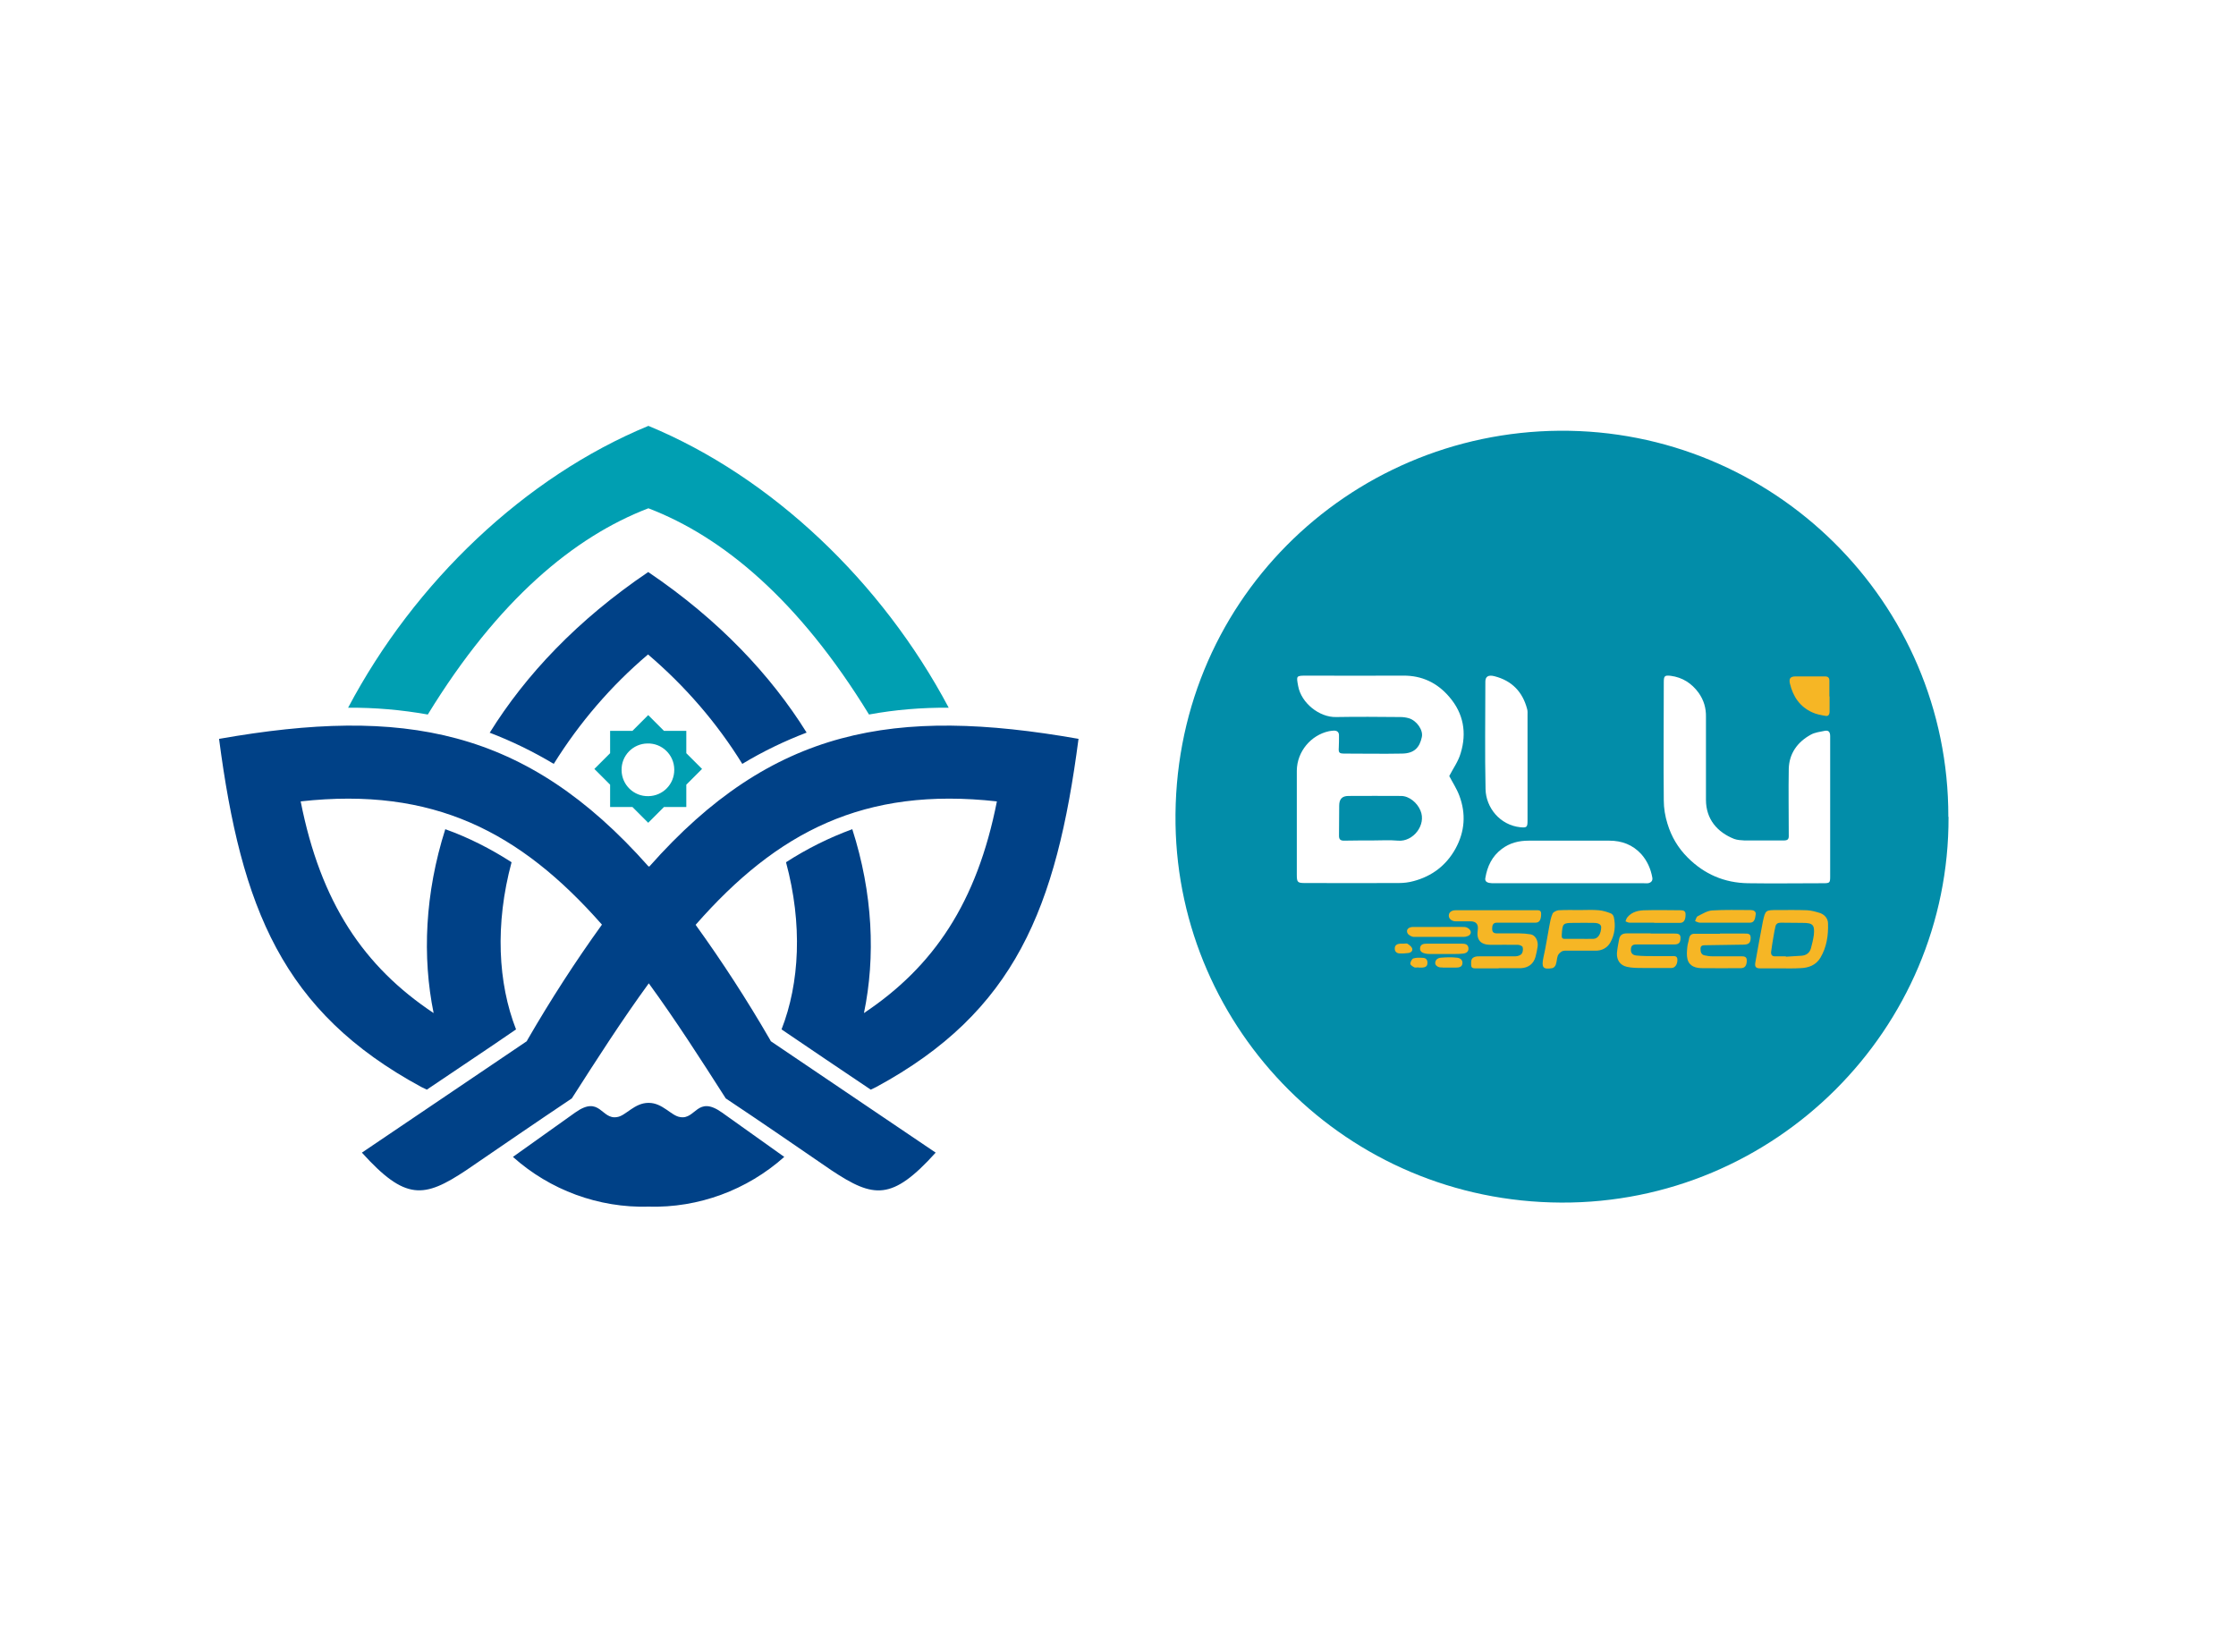 <svg xmlns="http://www.w3.org/2000/svg" id="Layer_2" data-name="Layer 2" viewBox="0 0 115.04 85"><defs><style>      .cls-1 {        fill: #028da9;      }      .cls-1, .cls-2, .cls-3, .cls-4, .cls-5 {        stroke-width: 0px;      }      .cls-2 {        fill: #f6b625;      }      .cls-3 {        fill: #004187;      }      .cls-3, .cls-5 {        fill-rule: evenodd;      }      .cls-4 {        fill: #fff;      }      .cls-5 {        fill: #009fb2;      }    </style></defs><g id="Layer_1-2" data-name="Layer 1"><g><path class="cls-4" d="M0,0h115.04v85H0V0Z"></path><g><path class="cls-3" d="M25.2,37.69c1.84-2.96,4.51-5.8,8.15-8.26,3.64,2.46,6.31,5.31,8.15,8.26-1.15.44-2.25.97-3.31,1.61h0c-1.31-2.12-2.95-4.01-4.85-5.63-1.9,1.61-3.53,3.51-4.85,5.63h0c-1.05-.63-2.16-1.17-3.31-1.61h0ZM33.36,56.74c-.72,0-1.17.67-1.61.73-.82.15-.87-1.15-2.16-.23l-3.2,2.28c1.91,1.71,4.41,2.63,6.98,2.56,2.57.07,5.06-.85,6.98-2.56l-3.2-2.28c-1.29-.92-1.35.38-2.16.23-.45-.06-.9-.73-1.61-.73ZM27.26,57.95l1.97-1.34h0l-1.97,1.34ZM33.36,44.57h0c-6.32-7.13-12.62-8.22-22.07-6.56h-.02c1.14,8.71,3.26,14.04,10.4,17.91l.29.14c1.53-1.04,3.04-2.03,4.59-3.1-.93-2.38-1.09-5.41-.23-8.6h0c-1.07-.69-2.21-1.27-3.41-1.7-1.05,3.3-1.19,6.57-.6,9.46h0c-3.59-2.39-5.81-5.67-6.84-10.89h0c6.83-.76,11.3,1.57,15.5,6.34h0c-1.37,1.9-2.64,3.87-3.81,5.89l-.06.11-8.48,5.73c2.24,2.48,3.19,2.35,5.36.91,1.81-1.24,3.62-2.48,5.44-3.7,1.28-2,2.56-4,3.96-5.92h0s0,0,0,0c1.4,1.92,2.68,3.92,3.96,5.92,1.82,1.21,3.63,2.46,5.44,3.7,2.17,1.44,3.11,1.58,5.36-.91l-8.48-5.73-.06-.11c-1.17-2.02-2.44-3.98-3.81-5.88h0c4.2-4.79,8.67-7.11,15.5-6.35h0c-1.03,5.22-3.26,8.5-6.84,10.89h0c.6-2.89.46-6.16-.6-9.46-1.2.44-2.34,1.01-3.41,1.7h0c.86,3.19.7,6.22-.23,8.6,1.55,1.06,3.05,2.06,4.59,3.1l.29-.14c7.14-3.87,9.26-9.2,10.4-17.91h-.01c-9.45-1.66-15.75-.57-22.07,6.57h0s0,0,0,0ZM39.45,57.95l-1.97-1.34h0l1.97,1.34Z"></path><path class="cls-5" d="M33.36,21.91c-6.35,2.62-12.03,8.03-15.45,14.5,1.38-.01,2.75.11,4.1.35,3.62-5.91,7.54-9.15,11.35-10.61,3.81,1.46,7.73,4.7,11.35,10.61,1.35-.25,2.73-.36,4.1-.35-3.43-6.47-9.11-11.88-15.45-14.5Z"></path><path class="cls-5" d="M35.31,37.6h-1.15l-.81-.81h0l-.81.81h-1.15v1.15l-.81.81.81.81v1.15h1.15l.81.81.81-.81h1.15v-1.15l.81-.81-.81-.81v-1.15ZM33.36,40.96c-.75.02-1.37-.58-1.38-1.33-.02-.75.58-1.37,1.33-1.38.75-.02,1.37.58,1.38,1.33,0,0,0,.02,0,.03,0,.74-.59,1.34-1.33,1.35h0Z"></path></g><path class="cls-1" d="M100.25,42.03c.04,10.92-8.92,19.89-19.93,19.84-11.06-.05-19.67-8.9-19.84-19.46-.18-11.37,8.86-20.16,19.75-20.25,10.98-.08,20.03,8.8,20.01,19.86Z"></path><path class="cls-4" d="M74.56,39.93c.2-.39.47-.76.59-1.18.32-1.05.15-2.04-.58-2.89-.62-.73-1.41-1.11-2.38-1.1-1.65.01-3.3,0-4.95,0-.56,0-.55,0-.45.54.16.87,1.09,1.61,1.95,1.59,1.11-.02,2.21-.01,3.31,0,.14,0,.29.02.43.06.41.12.76.62.67.98-.11.51-.37.83-1.01.84-.99.02-1.99,0-2.98,0-.26,0-.3-.05-.28-.31.01-.2.01-.4.01-.6.01-.19-.09-.28-.28-.27-.08.01-.16.01-.24.03-.92.2-1.64,1.04-1.65,2.03v5.36c0,.38.04.42.42.42,1.61,0,3.21.01,4.82,0,.26,0,.52-.03.77-.1.94-.25,1.67-.8,2.15-1.66.49-.89.55-1.81.2-2.74-.14-.37-.36-.7-.52-1.01ZM71.93,43.25c-.44-.04-.89-.01-1.34-.01-.48,0-.96,0-1.44.01-.18,0-.26-.06-.26-.25.01-.52,0-1.04.01-1.55,0-.34.15-.5.48-.5.9,0,1.8-.01,2.7,0,.43,0,.84.36,1,.75.32.74-.38,1.62-1.15,1.55Z"></path><path class="cls-4" d="M94.16,41.52c0,1.19,0,2.38,0,3.57,0,.33-.02.35-.36.35-1.29,0-2.58.02-3.87,0-1.21-.02-2.24-.46-3.1-1.32-.5-.5-.84-1.08-1.04-1.74-.12-.38-.19-.8-.19-1.2-.02-2.02,0-4.05,0-6.07,0-.33.04-.38.36-.34.6.08,1.07.38,1.43.87.27.38.39.79.38,1.25,0,1.42,0,2.84,0,4.26,0,1,.59,1.67,1.45,2.01.16.06.35.07.53.08.68,0,1.35,0,2.03,0,.21,0,.26-.08.25-.27,0-1.14-.02-2.28,0-3.41.02-.79.44-1.38,1.13-1.76.21-.12.48-.15.72-.2.2-.04.28.06.28.27,0,1.22,0,2.43,0,3.65Z"></path><path class="cls-4" d="M80.73,45.44c-1.28,0-2.57,0-3.85,0-.09,0-.19,0-.28-.02-.13-.03-.21-.11-.18-.25.1-.6.34-1.11.84-1.49.42-.32.89-.43,1.39-.43,1.38,0,2.77,0,4.15,0,.64,0,1.2.21,1.64.69.31.35.49.76.57,1.21.03.16-.06.26-.22.29-.07.01-.14,0-.22,0-1.28,0-2.57,0-3.85,0Z"></path><path class="cls-4" d="M78.59,39.47c0,.92,0,1.83,0,2.75,0,.34-.04.37-.37.34-1.05-.11-1.77-1.01-1.79-1.96-.04-1.84-.01-3.69-.01-5.53,0-.27.16-.36.47-.28.9.23,1.45.81,1.68,1.69.03.1.02.21.02.32,0,.89,0,1.79,0,2.68Z"></path><path class="cls-2" d="M94.13,35.83c0,.26,0,.52,0,.78,0,.16-.07.25-.21.22-.23-.04-.47-.08-.68-.18-.64-.29-.99-.81-1.15-1.48-.06-.26.02-.37.29-.37.5,0,1.01,0,1.51,0,.17,0,.23.07.23.23,0,.27,0,.53,0,.8,0,0,0,0,.01,0Z"></path><g><path class="cls-2" d="M77.09,49.82c-.38,0-.76,0-1.15,0-.12,0-.25,0-.25-.17,0-.16-.03-.33.16-.41.09-.04.2-.04.3-.04.61,0,1.21,0,1.82,0,.11,0,.26-.05.32-.13.06-.08.08-.23.05-.34-.01-.06-.16-.12-.24-.12-.47-.01-.94,0-1.4,0-.53,0-.75-.26-.67-.77q.06-.44-.38-.44c-.25,0-.5,0-.76,0-.2,0-.36-.14-.35-.3,0-.16.14-.27.35-.27,1.38,0,2.75,0,4.13,0,.13,0,.27-.02.27.18,0,.3-.08.46-.29.46-.52,0-1.04,0-1.56,0-.14,0-.29,0-.43,0-.2,0-.24.14-.24.31,0,.18.08.24.25.24.38,0,.76,0,1.15,0,.19,0,.39.02.58.05.24.04.4.33.36.63-.03.18-.06.35-.11.53-.1.36-.37.56-.74.58-.01,0-.03,0-.04,0-.37,0-.73,0-1.1,0Z"></path><path class="cls-2" d="M93.66,46.98c-.22-.07-.46-.14-.69-.15-.51-.02-1.02-.01-1.53-.01-.6,0-.61,0-.74.58-.14.71-.26,1.41-.39,2.12-.04.22.03.3.25.3h1.04c.34,0,.68.01,1.01-.01.43-.01.82-.15,1.05-.54.32-.54.41-1.14.39-1.76,0-.24-.16-.44-.39-.53ZM93.32,48.1c-.03.23-.09.46-.15.69-.07.24-.24.36-.48.38-.27.02-.54.03-.81.05v-.02h-.54c-.16.01-.23-.07-.22-.22.04-.28.08-.56.13-.83.02-.16.06-.31.09-.47.03-.15.12-.21.28-.21.37.01.75,0,1.12.01.53,0,.63.1.58.62Z"></path><path class="cls-2" d="M83.03,47.18c-.02-.08-.09-.17-.16-.19-.2-.08-.4-.14-.61-.16-.32-.03-.63-.01-.95-.01-.38,0-.75-.01-1.12.01-.11.01-.27.09-.31.17-.09.2-.13.43-.17.65-.1.53-.18,1.07-.3,1.6-.11.52-.03.64.45.56.07-.01.16-.1.18-.17.06-.15.05-.32.11-.48.04-.09.13-.17.22-.22.08-.04.2-.03.3-.03h1.4c.34.01.62-.14.78-.42.23-.41.28-.86.18-1.31ZM81.99,48.3c-.26.01-.51,0-.76,0h-.71c-.14.01-.18-.05-.17-.19.04-.62.05-.63.66-.63.32,0,.65-.01.97,0,.27,0,.4.08.4.23-.01.33-.16.58-.39.59Z"></path><path class="cls-2" d="M88.49,48.03c.42,0,.84,0,1.25,0,.15,0,.33-.02.33.21,0,.26-.09.35-.35.36-.66.01-1.32.02-1.99.03-.12,0-.24.01-.24.18,0,.16.03.3.2.34.13.03.27.05.41.05.49,0,.98,0,1.47,0,.15,0,.3,0,.3.21,0,.26-.09.4-.31.4-.66,0-1.31.01-1.97,0-.33,0-.67-.08-.77-.46-.05-.2-.03-.41-.01-.62.01-.15.07-.29.09-.44.03-.18.13-.26.31-.25.43,0,.85,0,1.28,0Z"></path><path class="cls-2" d="M84.92,48.03c.41,0,.82,0,1.23,0,.15,0,.32,0,.31.23,0,.24-.09.33-.32.33-.63,0-1.27,0-1.9,0-.16,0-.31,0-.33.22-.02.2.06.33.29.35.29.03.59.03.88.03.31,0,.62,0,.93,0,.12,0,.28-.03.29.17.01.25-.12.44-.3.44-.5,0-.99,0-1.49,0-.27,0-.55,0-.81-.06-.35-.08-.53-.35-.51-.71.02-.24.07-.47.11-.7.04-.23.18-.31.4-.31.41,0,.82,0,1.23,0Z"></path><path class="cls-2" d="M88.71,47.47c-.42,0-.83,0-1.25,0-.08,0-.17-.05-.25-.08.04-.08.06-.21.13-.25.24-.12.49-.28.74-.3.66-.04,1.32-.02,1.99-.02.14,0,.28.06.26.22-.03.27-.09.43-.3.43-.44,0-.88,0-1.32,0h0Z"></path><path class="cls-2" d="M85.11,47.47c-.42,0-.85,0-1.27,0-.07,0-.14-.04-.21-.07.03-.07.05-.15.09-.2.24-.3.6-.37.95-.37.59-.02,1.18,0,1.77,0,.16,0,.29.02.28.23,0,.27-.09.42-.29.42-.44,0-.88,0-1.32,0h0Z"></path><path class="cls-2" d="M74.02,47.69c.44,0,.88-.01,1.32,0,.11,0,.25.08.3.17.08.13,0,.27-.16.31-.05.02-.11.03-.17.03-.86,0-1.71,0-2.57,0-.11,0-.27-.09-.32-.18-.1-.18.04-.33.28-.33.44,0,.88,0,1.32,0Z"></path><path class="cls-2" d="M74.3,48.55c.31,0,.62,0,.93,0,.16,0,.3.04.32.22.02.19-.11.27-.27.29-.15.02-.3.02-.45.02-.42,0-.83,0-1.25,0-.08,0-.16,0-.24-.02-.14-.03-.29-.09-.28-.27.01-.19.15-.24.32-.24.31,0,.62,0,.93,0h0Z"></path><path class="cls-2" d="M74.21,49.77c-.19.03-.38-.09-.37-.23.01-.18.15-.26.31-.27.26-.02.53-.03.8,0,.15.01.31.1.29.29-.01.18-.16.22-.32.22-.24,0-.47,0-.71,0Z"></path><path class="cls-2" d="M72.22,48.55c.06,0,.14-.02.19,0,.09.06.2.14.24.23.05.14-.05.23-.19.25-.15.02-.31.03-.47.02-.14-.01-.24-.11-.23-.26,0-.16.12-.23.27-.24.06,0,.13,0,.19,0,0,0,0,0,0,0Z"></path><path class="cls-2" d="M72.98,49.77c-.07,0-.16.02-.21,0-.08-.04-.21-.12-.21-.19,0-.09.08-.24.15-.27.16-.05.34-.04.51-.03.15.01.23.11.22.27,0,.17-.12.22-.26.23-.06,0-.13,0-.19,0h0Z"></path></g></g></g></svg>